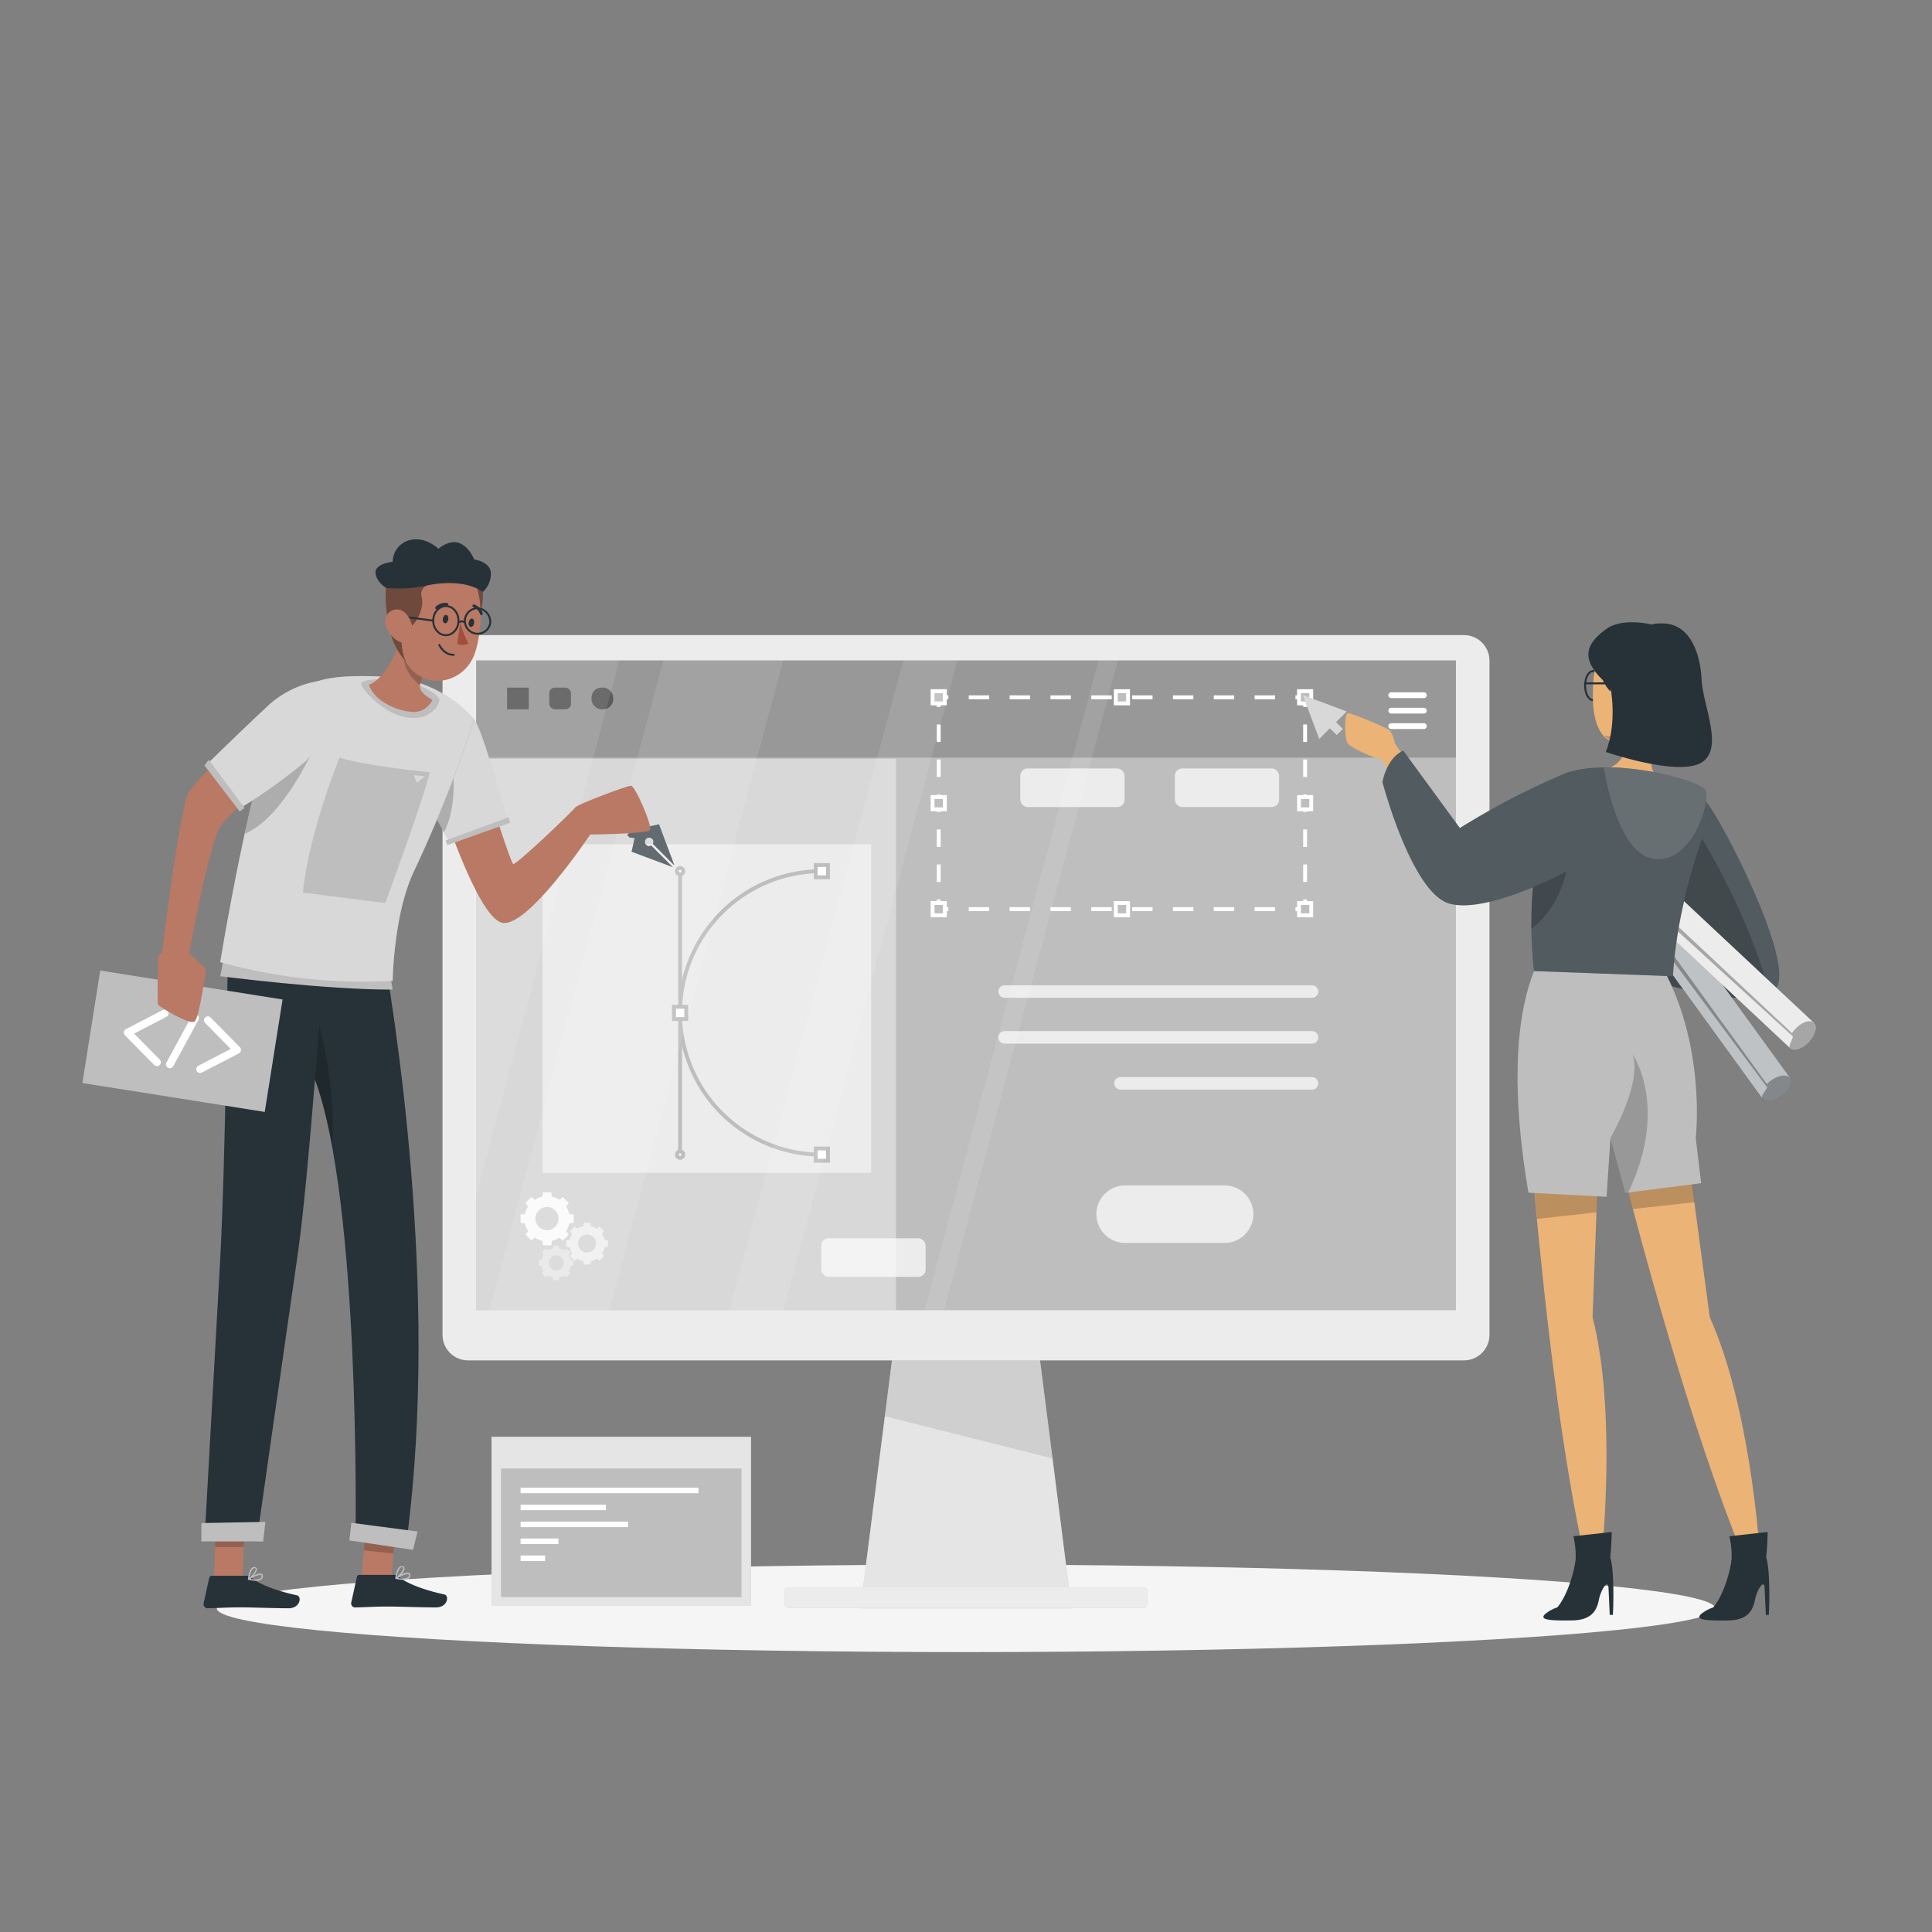 <svg xmlns="http://www.w3.org/2000/svg" viewBox="0 0 500 500"><rect x="0" y="0" width="500" height="500" fill="#808080" stroke="none"/><g id="freepik--Shadow--inject-307"><ellipse id="freepik--path--inject-307" cx="250" cy="416.24" rx="193.89" ry="11.32" style="fill:#f5f5f5"></ellipse></g><g id="freepik--Screen--inject-307"><rect x="127.2" y="371.85" width="67.15" height="43.67" style="fill:#BEBEBE"></rect><rect x="127.2" y="371.85" width="67.15" height="43.67" style="fill:#fff;opacity:0.6;isolation:isolate"></rect><rect x="129.66" y="380.04" width="62.24" height="33.3" style="fill:#BEBEBE"></rect><rect x="134.73" y="385.01" width="46.04" height="1.43" style="fill:#fff"></rect><rect x="134.73" y="389.4" width="22.09" height="1.43" style="fill:#fff"></rect><rect x="134.73" y="393.79" width="27.82" height="1.43" style="fill:#fff"></rect><rect x="134.73" y="398.17" width="9.8" height="1.43" style="fill:#fff"></rect><rect x="134.73" y="402.56" width="6.35" height="1.43" style="fill:#fff"></rect></g><g id="freepik--Device--inject-307"><polygon points="277.33 416.24 222.67 416.24 231.92 343.57 268.08 343.57 277.33 416.24" style="fill:#BEBEBE"></polygon><polygon points="277.33 416.24 222.67 416.24 229 366.52 231.93 343.57 268.07 343.57 272.39 377.43 277.33 416.24" style="fill:#fff;opacity:0.6"></polygon><polygon points="272.39 377.43 229 366.52 231.93 343.57 268.07 343.57 272.39 377.43" style="opacity:0.1;isolation:isolate"></polygon><path d="M378.87,164.38H121.13a6.59,6.59,0,0,0-6.59,6.6V345.46a6.59,6.59,0,0,0,6.59,6.59H378.87a6.59,6.59,0,0,0,6.59-6.59V171A6.59,6.59,0,0,0,378.87,164.38Z" style="fill:#BEBEBE"></path><path d="M378.87,164.38H121.13a6.59,6.59,0,0,0-6.59,6.6V345.46a6.59,6.59,0,0,0,6.59,6.59H378.87a6.59,6.59,0,0,0,6.59-6.59V171A6.59,6.59,0,0,0,378.87,164.38Z" style="fill:#fff;opacity:0.7"></path><rect x="123.22" y="170.84" width="253.57" height="168.25" style="fill:#BEBEBE"></rect><rect x="203.05" y="410.78" width="93.89" height="5.37" rx="1.04" style="fill:#BEBEBE"></rect><rect x="203.05" y="410.78" width="93.89" height="5.37" rx="1.04" style="fill:#fff;opacity:0.7"></rect><rect x="123.22" y="171" width="253.57" height="25.08" style="opacity:0.2;isolation:isolate"></rect><rect x="123.22" y="196.38" width="108.66" height="142.71" style="fill:#fff;opacity:0.4"></rect><polyline points="337.76 232.78 337.76 235.28 335.26 235.28" style="fill:none;stroke:#fff;stroke-miterlimit:10"></polyline><line x1="329.98" y1="235.28" x2="248.08" y2="235.28" style="fill:none;stroke:#fff;stroke-miterlimit:10;stroke-dasharray:5.284,5.284"></line><polyline points="245.44 235.28 242.94 235.28 242.94 232.78" style="fill:none;stroke:#fff;stroke-miterlimit:10"></polyline><line x1="242.94" y1="228.25" x2="242.94" y2="185.22" style="fill:none;stroke:#fff;stroke-miterlimit:10;stroke-dasharray:4.529,4.529"></line><polyline points="242.94 182.96 242.94 180.46 245.44 180.46" style="fill:none;stroke:#fff;stroke-miterlimit:10"></polyline><line x1="250.72" y1="180.46" x2="332.62" y2="180.46" style="fill:none;stroke:#fff;stroke-miterlimit:10;stroke-dasharray:5.284,5.284"></line><polyline points="335.26 180.46 337.76 180.46 337.76 182.96" style="fill:none;stroke:#fff;stroke-miterlimit:10"></polyline><line x1="337.76" y1="187.49" x2="337.76" y2="230.52" style="fill:none;stroke:#fff;stroke-miterlimit:10;stroke-dasharray:4.529,4.529"></line><rect x="336.18" y="178.87" width="3.17" height="3.17" style="fill:#BEBEBE;stroke:#fff;stroke-miterlimit:10"></rect><rect x="336.18" y="233.7" width="3.17" height="3.17" style="fill:#BEBEBE;stroke:#fff;stroke-miterlimit:10"></rect><rect x="241.35" y="178.87" width="3.17" height="3.17" style="fill:#BEBEBE;stroke:#fff;stroke-miterlimit:10"></rect><rect x="241.35" y="233.7" width="3.17" height="3.17" style="fill:#BEBEBE;stroke:#fff;stroke-miterlimit:10"></rect><rect x="288.77" y="178.87" width="3.17" height="3.17" style="fill:#BEBEBE;stroke:#fff;stroke-miterlimit:10"></rect><rect x="288.77" y="233.7" width="3.17" height="3.17" style="fill:#BEBEBE;stroke:#fff;stroke-miterlimit:10"></rect><rect x="336.18" y="206.28" width="3.17" height="3.17" style="fill:#BEBEBE;stroke:#fff;stroke-miterlimit:10"></rect><rect x="241.35" y="206.28" width="3.17" height="3.17" style="fill:#BEBEBE;stroke:#fff;stroke-miterlimit:10"></rect><rect x="304.05" y="198.87" width="26.99" height="9.99" rx="1.89" style="fill:#fff;opacity:0.7"></rect><rect x="264.05" y="198.87" width="26.99" height="9.99" rx="1.89" style="fill:#fff;opacity:0.7"></rect><rect x="212.56" y="320.46" width="26.99" height="9.99" rx="1.89" style="fill:#fff;opacity:0.7"></rect><line x1="360.05" y1="179.92" x2="368.49" y2="179.92" style="fill:none;stroke:#fff;stroke-linecap:round;stroke-linejoin:round;stroke-width:1.5px"></line><line x1="360.05" y1="183.92" x2="368.49" y2="183.92" style="fill:none;stroke:#fff;stroke-linecap:round;stroke-linejoin:round;stroke-width:1.5px"></line><line x1="360.05" y1="187.92" x2="368.49" y2="187.92" style="fill:none;stroke:#fff;stroke-linecap:round;stroke-linejoin:round;stroke-width:1.5px"></line><rect x="140.41" y="218.5" width="85.05" height="85.05" style="fill:#fff;opacity:0.5"></rect><line x1="176.01" y1="225.45" x2="176.01" y2="298.82" style="fill:none;stroke:#BEBEBE;stroke-miterlimit:10"></line><path d="M212.69,298.82h0A36.69,36.69,0,0,1,176,262.13h0a36.68,36.68,0,0,1,36.68-36.68h0" style="fill:none;stroke:#BEBEBE;stroke-miterlimit:10"></path><rect x="211.11" y="223.87" width="3.17" height="3.17" style="fill:#fff;stroke:#BEBEBE;stroke-miterlimit:10"></rect><rect x="211.11" y="297.23" width="3.17" height="3.17" style="fill:#fff;stroke:#BEBEBE;stroke-miterlimit:10"></rect><rect x="174.43" y="260.55" width="3.17" height="3.17" style="fill:#fff;stroke:#BEBEBE;stroke-miterlimit:10"></rect><path d="M176.83,225.45a.82.82,0,1,1-.82-.82A.83.83,0,0,1,176.83,225.45Z" style="fill:#fff;stroke:#BEBEBE;stroke-miterlimit:10"></path><path d="M176.83,298.82A.82.82,0,1,1,176,298,.82.82,0,0,1,176.83,298.82Z" style="fill:#fff;stroke:#BEBEBE;stroke-miterlimit:10"></path><path d="M316.93,321.67H291.18a7.44,7.44,0,0,1-7.44-7.44h0a7.44,7.44,0,0,1,7.44-7.44h25.75a7.44,7.44,0,0,1,7.44,7.44h0A7.44,7.44,0,0,1,316.93,321.67Z" style="fill:#fff;opacity:0.7"></path><path d="M339.55,258.22H260a1.63,1.63,0,0,1-1.63-1.63h0A1.62,1.62,0,0,1,260,255h79.54a1.62,1.62,0,0,1,1.63,1.62h0A1.63,1.63,0,0,1,339.55,258.22Z" style="fill:#fff;opacity:0.7"></path><path d="M339.55,270.09H260a1.62,1.62,0,0,1-1.63-1.62h0a1.63,1.63,0,0,1,1.63-1.63h79.54a1.63,1.63,0,0,1,1.63,1.63h0A1.62,1.62,0,0,1,339.55,270.09Z" style="fill:#fff;opacity:0.7"></path><path d="M339.55,282H290a1.63,1.63,0,0,1-1.63-1.62h0a1.63,1.63,0,0,1,1.63-1.63h49.54a1.63,1.63,0,0,1,1.63,1.63h0A1.63,1.63,0,0,1,339.55,282Z" style="fill:#fff;opacity:0.7"></path><rect x="131.23" y="177.95" width="5.62" height="5.62" style="opacity:0.4;isolation:isolate"></rect><rect x="142.15" y="177.95" width="5.62" height="5.62" rx="1.44" style="opacity:0.4;isolation:isolate"></rect><rect x="153.08" y="177.95" width="5.62" height="5.62" rx="2.57" style="opacity:0.4;isolation:isolate"></rect><path d="M148.45,316.5v-2.19l-1.12-.1a6.18,6.18,0,0,0-.84-2l.72-.87-1.55-1.55-.87.72a6.18,6.18,0,0,0-2-.84l-.1-1.12h-2.19l-.11,1.12a6.22,6.22,0,0,0-2,.84l-.87-.72-1.55,1.55.72.87a5.78,5.78,0,0,0-.84,2l-1.13.1v2.19l1.13.11a5.81,5.81,0,0,0,.84,2l-.72.88,1.55,1.54.87-.72a5.81,5.81,0,0,0,2,.84l.11,1.13h2.19l.1-1.13a5.78,5.78,0,0,0,2-.84l.87.72,1.55-1.54-.72-.88a6,6,0,0,0,.84-2Zm-6.89,1.87a3,3,0,1,1,3-3A3,3,0,0,1,141.56,318.37Z" style="fill:#fff;opacity:0.9"></path><path d="M157.33,322.68V321l-.88-.09a4.61,4.61,0,0,0-.66-1.58l.56-.69-1.21-1.21-.68.57a4.66,4.66,0,0,0-1.59-.66l-.08-.89h-1.72l-.08.89a4.66,4.66,0,0,0-1.59.66l-.68-.57-1.22,1.21.57.69a4.61,4.61,0,0,0-.66,1.58l-.88.09v1.71l.88.09a4.61,4.61,0,0,0,.66,1.58l-.57.69,1.22,1.21.68-.57a4.66,4.66,0,0,0,1.59.66l.08.88h1.72l.08-.88a4.66,4.66,0,0,0,1.59-.66l.68.57,1.21-1.21-.56-.69a4.61,4.61,0,0,0,.66-1.58Zm-5.4,1.47a2.33,2.33,0,1,1,2.32-2.33A2.32,2.32,0,0,1,151.93,324.15Z" style="fill:#fff;opacity:0.6"></path><path d="M148.45,327.55v-1.44l-.74-.07a3.9,3.9,0,0,0-.55-1.33l.48-.57-1-1-.58.47a3.9,3.9,0,0,0-1.33-.55l-.07-.74H143.2l-.07.74a3.9,3.9,0,0,0-1.33.55l-.58-.47-1,1,.48.57a3.9,3.9,0,0,0-.55,1.33l-.75.07v1.44l.75.07a3.87,3.87,0,0,0,.55,1.34l-.48.57,1,1,.58-.48a3.73,3.73,0,0,0,1.33.56l.07.74h1.44l.07-.74a3.73,3.73,0,0,0,1.33-.56l.58.48,1-1-.48-.57a3.87,3.87,0,0,0,.55-1.34Zm-4.53,1.23a1.95,1.95,0,1,1,2-1.95A1.95,1.95,0,0,1,143.92,328.78Z" style="fill:#fff;opacity:0.4"></path><polygon points="337.18 179.89 341.42 191.23 348.51 184.13 337.18 179.89" style="fill:#BEBEBE"></polygon><rect x="343.85" y="185.2" width="2.24" height="4.97" transform="translate(-31.67 298.9) rotate(-45)" style="fill:#BEBEBE"></rect><polygon points="348.51 184.13 337.18 179.89 341.42 191.23 344.18 188.47 345.93 190.23 347.51 188.65 345.76 186.89 348.51 184.13" style="fill:#fff;opacity:0.4"></polygon><path d="M163.46,220.42l10.67,4-5.59-5.59a1.09,1.09,0,0,1-1.31-.17,1.1,1.1,0,0,1,1.56-1.56,1.09,1.09,0,0,1,.17,1.31l5.59,5.59-4-10.67-3.54.78-.13-1.27-.67-.67-3.92,3.92.67.67,1.28.13Z" style="fill:#263238"></path><path d="M163.46,220.42l10.67,4-5.59-5.59a1.09,1.09,0,0,1-1.31-.17,1.1,1.1,0,0,1,1.56-1.56,1.09,1.09,0,0,1,.17,1.31l5.59,5.59-4-10.67-3.54.78-.13-1.27-.67-.67-3.92,3.92.67.67,1.28.13Z" style="fill:#fff;opacity:0.2"></path><g style="opacity:0.1"><polygon points="160.3 170.84 122.72 311.26 122.72 170.84 160.3 170.84" style="fill:#fff"></polygon><polygon points="202.71 170.84 157.68 339.09 126.66 339.09 171.68 170.84 202.71 170.84" style="fill:#fff"></polygon><polygon points="247.81 170.84 202.78 339.09 188.75 339.09 233.78 170.84 247.81 170.84" style="fill:#fff"></polygon><polygon points="289.34 170.84 244.31 339.09 239.29 339.09 284.32 170.84 289.34 170.84" style="fill:#fff"></polygon></g></g><g id="freepik--character-2--inject-307"><path d="M441.9,208c3.55,4.09,21.61,38.88,18.12,47s-32.43-1.24-32.43-1.24l1.73-11.47s11.24.4,12.32-.67-15.21-17.33-15.21-17.33Z" style="fill:#263238"></path><g style="opacity:0.2;isolation:isolate"><path d="M460,255a4.38,4.38,0,0,1-2.11,2.14l0,0-.58.26-.08,0a4.44,4.44,0,0,1-.55.19,12.13,12.13,0,0,1-2.5.52l-.73.07c-.36,0-.72.05-1.09.06l-1,0c-9.7,0-23.81-4.55-23.81-4.55l1.73-11.47s11.24.4,12.32-.67c.26-.26-.51-1.42-1.82-3l0,0c-3.18-3.91-9.55-10.42-12.18-13.08l-1.19-1.2L441.9,208C445.45,212.05,463.51,246.84,460,255Z" style="fill:#fff"></path></g><path d="M457.91,257.11l0,0-.58.26-.08,0a4.44,4.44,0,0,1-.55.19,12.13,12.13,0,0,1-2.5.52l-.73.07c-.36,0-.72.05-1.09.06l-1,0c-9.7,0-23.81-4.55-23.81-4.55l1.73-11.47s12.66,1.07,13.74,0a.13.13,0,0,0,0,0c.2-.42-1.2-1.84-3.27-3.65l0,0c-3.18-3.91-9.55-10.42-12.18-13.08l7.32-7.82,5.57-.6S452.81,237,457.91,257.11Z" style="opacity:0.2;isolation:isolate"></path><path d="M405.41,206.82c-2,1.45-3,3.51-2.2,4.6l52.84,72.85c.79,1.09,3.06.79,5.06-.66s3-3.52,2.2-4.6l-52.84-72.86C409.68,205.07,407.42,205.36,405.41,206.82Z" style="fill:#263238"></path><path d="M410.47,206.15,463.31,279c.79,1.08-.2,3.14-2.2,4.6s-4.27,1.74-5.05.66l-52.84-72.86a2.26,2.26,0,0,1,.19-2.42,5.85,5.85,0,0,1,1-1.31,7.23,7.23,0,0,1,1-.86C407.42,205.37,409.68,205.07,410.47,206.15Z" style="fill:#fff;opacity:0.7"></path><path d="M463.31,279c.79,1.08-.2,3.14-2.2,4.6s-4.27,1.74-5.05.66c-.44-.6.65-1.51,1.29-2.82L403.41,209a5.85,5.85,0,0,1,1-1.31l52.85,72.86a8.55,8.55,0,0,1,1-.87C460.26,278.22,462.52,277.92,463.31,279Z" style="opacity:0.3;isolation:isolate"></path><path d="M398.87,204.8c-1.69,1.8-2.27,4-1.29,4.93l65.7,61.51c1,.92,3.15.2,4.84-1.61s2.27-4,1.29-4.94l-65.7-61.51C402.73,202.27,400.56,203,398.87,204.8Z" style="fill:#BEBEBE"></path><path d="M403.71,203.19l65.7,61.51c1,.91.4,3.12-1.29,4.93s-3.86,2.52-4.84,1.61l-65.7-61.51a2.29,2.29,0,0,1-.27-2.42,6.2,6.2,0,0,1,.74-1.48,8.4,8.4,0,0,1,.82-1C400.56,203,402.73,202.27,403.71,203.19Z" style="fill:#fff;opacity:0.7"></path><path d="M469.41,264.7c1,.91.4,3.12-1.29,4.93s-3.86,2.52-4.84,1.61c-.54-.51.36-1.6.74-3l-66.71-60.91a6.2,6.2,0,0,1,.74-1.48l65.71,61.52a7.69,7.69,0,0,1,.81-1C466.26,264.5,468.43,263.78,469.41,264.7Z" style="opacity:0.3;isolation:isolate"></path><path d="M414.66,401.1l-5,.08c-5.09-23.91-8.69-53.5-10.93-75.82-.35-3.5-.67-6.81-1-9.9-.13-1.47-.26-2.88-.38-4.24-.6-6.71-1-12-1.26-15.32-.18-2.4-.27-3.72-.27-3.72H414l-.17,4.61L413.23,312l-.06,1.74-.38,10.05-.63,17.11C418.37,365,414.66,401.1,414.66,401.1Z" style="fill:#ebb376"></path><path d="M455.26,399.82l-4.93.93c-9.87-24.67-19.14-56.26-25.17-78.33-.93-3.42-1.79-6.62-2.56-9.52,0-.15-.07-.29-.11-.43-1.52-5.76-2.69-10.35-3.42-13.26l-.87-3.53L436,292.6l1,7.5,1.49,11,.29,2.16,1,7.51,2.71,20.14C452.77,363.61,455.26,399.82,455.26,399.82Z" style="fill:#ebb376"></path><path d="M438.54,311.12,422.6,312.9c0-.15-.07-.29-.11-.43-1.52-5.76-2.69-10.35-3.42-13.26l18,.89Z" style="opacity:0.2;isolation:isolate"></path><path d="M413.79,296.79,413.23,312l-.06,1.74-15.4,1.71c-.13-1.47-.26-2.88-.38-4.24-.6-6.71-1-12-1.26-15.32Z" style="opacity:0.2;isolation:isolate"></path><path d="M399.87,417.72A10,10,0,0,1,403,416h0s3.41-3.38,5.06-13.56l4.46-1.17a3.82,3.82,0,0,1,4.06,1.59,2.13,2.13,0,0,1,.28.59,26.13,26.13,0,0,1,.48,3.31,92.15,92.15,0,0,1,.07,11.18h-.81l-.32-7c-.12-2.39-1.95.41-2.47,3s-1.63,5.29-6.85,5.42C400.86,419.45,398.33,419.21,399.87,417.72Z" style="fill:#263238"></path><path d="M416.74,403c.29-2.38.38-6.52.38-6.52l-9.92,1.1s1.2,4.71.21,8.25C412.41,404.46,416.74,403,416.74,403Z" style="fill:#263238"></path><path d="M440.23,417.72a10,10,0,0,1,3.13-1.71h0s3.41-3.38,5.05-13.56l4.47-1.17a3.82,3.82,0,0,1,4.06,1.59,2.13,2.13,0,0,1,.28.59,26.13,26.13,0,0,1,.48,3.31,91.49,91.49,0,0,1,.06,11.18H457l-.32-7c-.12-2.39-1.95.41-2.47,3s-1.63,5.29-6.86,5.42C441.22,419.45,438.69,419.21,440.23,417.72Z" style="fill:#263238"></path><path d="M457.09,403c.3-2.38.39-6.52.39-6.52l-9.92,1.1s1.2,4.71.21,8.25C452.77,404.46,457.09,403,457.09,403Z" style="fill:#263238"></path><path d="M440.26,306.21l-18.87,2.41-.73.09-3.88-14.22-1,15.24-20.22-1.06c-9-52.87,6.39-65.36,6.39-65.36l27.43,5.52c12.42,21.12,9.47,45.66,9.47,45.66Z" style="fill:#BEBEBE"></path><path d="M414.28,177.44c0,2.08-.92,3.76-2,3.76s-2.06-1.68-2.06-3.76.92-3.76,2.06-3.76S414.28,175.36,414.28,177.44Z" style="fill:none;stroke:#263238;stroke-linecap:round;stroke-linejoin:round;stroke-width:0.5px"></path><path d="M427.83,190a1.37,1.37,0,0,1-.24.18,10.87,10.87,0,0,1-3.83,1.87c-4.05.94-6.82.38-8.63-1.45h0c-2.53-2.75-3.16-7.62-2.8-13.5a22.24,22.24,0,0,1,1.28-6.86s0-.09,0-.11.06-.17.1-.25a8,8,0,0,1,5.9-4.89,16.19,16.19,0,0,1,3.47-.39C434.55,164.51,436.61,183.49,427.83,190Z" style="fill:#ebb376"></path><path d="M427.59,190.21a10.6,10.6,0,0,1-3.83,1.71c-4.05.94-6.82.25-8.63-1.61a11.43,11.43,0,0,0,7.27-.6A6,6,0,0,1,427.59,190.21Z" style="opacity:0.2;isolation:isolate"></path><path d="M428.75,200.56c.71,3.26-3.52,4.59-3.52,4.59-6.91-3-8.19-6.63-8.19-6.63,5.77-3,4.1-11.51,4.1-11.51l1.17.58,8.23,1.61s-2.28,4.38-2.58,5.38c0,0,0,0,0,0C426.4,199.83,428.75,200.56,428.75,200.56Z" style="fill:#ebb376"></path><path d="M413.6,170.19s-.63,8,7,11.49c0,0,3.27,8.35,8.08,8.46,6.57.16,12.35-9.17,10.08-18.68C435.79,159.12,417.1,158.12,413.6,170.19Z" style="fill:#263238"></path><path d="M416.72,179.37c0-1.25,1-3.36,3-3.07s3.14,5.27-1.82,6.38C417.15,182.84,416.72,182,416.72,179.37Z" style="fill:#ebb376"></path><path d="M427.59,161.65s-7.66-1.94-11.9,1.15c-4.95,3.6-6.83,7.32-1,13.1,0,0,12.87-4.17,17.15-3.29a45.87,45.87,0,0,1,7.34,2.13C440.11,166.24,431.87,159.91,427.59,161.65Z" style="fill:#263238"></path><path d="M416.72,177.44s2,9.26-1.14,17.16c0,0,18.2,6.31,24.53,2.88s.53-14.94.26-21.58-3.15-16.45-12.78-14.25S416.72,177.44,416.72,177.44Z" style="fill:#263238"></path><line x1="410.17" y1="176.85" x2="417.86" y2="176.85" style="fill:none;stroke:#263238;stroke-linecap:round;stroke-linejoin:round;stroke-width:0.5px"></line><path d="M421.39,308.62l-.73.09-3.88-14.22s8.32-14.21,5.72-21.61C422.87,273.4,431.83,286.69,421.39,308.62Z" style="opacity:0.2;isolation:isolate"></path><path d="M405.81,199.84s9.15-3.26,22.94.72,14.31,9.85,14.31,9.85-8.74,19.81-10.12,42.24L397,251.31S392.71,219.65,405.81,199.84Z" style="fill:#263238"></path><path d="M443.06,210.41s-8.74,19.81-10.12,42.24L397,251.31a96.44,96.44,0,0,1-.66-11,107.22,107.22,0,0,1,1-16.09c1.2-8.3,3.67-17.16,8.47-24.42,0,0,9.15-3.26,22.94.72S443.06,210.41,443.06,210.41Z" style="fill:#fff;opacity:0.2;isolation:isolate"></path><path d="M405.31,225.61s-1.49,9.12-9,14.74a107.22,107.22,0,0,1,1-16.09Z" style="opacity:0.2;isolation:isolate"></path><path d="M365.6,199.21l-4.53-6.72s-.69-2.92-1.57-3.58-9.58-4.37-10.63-4.35-1,6.78,0,7.93,6.54,3.61,8,3.86.74,0,.74,0l4,8Z" style="fill:#ebb376"></path><path d="M405.81,199.84a196.94,196.94,0,0,0-28,14.46l-14.63-20s-3.94,1.22-5.4,8.08c0,0,7.51,28.61,17.27,31.45s30.28-8.27,30.28-8.27S411.27,210.7,405.81,199.84Z" style="fill:#263238"></path><path d="M405.81,199.84a196.94,196.94,0,0,0-28,14.46l-14.63-20s-3.94,1.22-5.4,8.08c0,0,7.51,28.61,17.27,31.45s30.28-8.27,30.28-8.27S411.27,210.7,405.81,199.84Z" style="fill:#fff;opacity:0.2;isolation:isolate"></path><path d="M415.06,198.58s3.19,22.84,13.3,23.76,14.64-16,12.93-18S426.55,198.43,415.06,198.58Z" style="fill:#263238"></path><path d="M415.06,198.58s3.19,22.84,13.3,23.76,14.64-16,12.93-18S426.55,198.43,415.06,198.58Z" style="fill:#fff;opacity:0.3;isolation:isolate"></path></g><g id="freepik--character-1--inject-307"><g id="freepik--group--inject-307"><polygon points="55.36 408.67 62.77 408.67 63.38 391.51 55.97 391.51 55.36 408.67" style="fill:#b97964"></polygon><path d="M63.79,407.81h-9a.63.63,0,0,0-.63.51l-1.46,6.59a1.09,1.09,0,0,0,.84,1.3l.24,0c2.91-.05,5-.23,8.68-.23,2.26,0,9,.24,12.16.24s3.51-3.07,2.24-3.35c-5.71-1.25-10-3-11.83-4.61A1.8,1.8,0,0,0,63.79,407.81Z" style="fill:#263238"></path><path d="M64.3,408.84a.18.18,0,0,1-.13-.15.16.16,0,0,1,.08-.17c.27-.17,2.66-1.64,3.48-1.22a.52.52,0,0,1,.3.49,1,1,0,0,1-.37.94,2.15,2.15,0,0,1-1.42.38A9.16,9.16,0,0,1,64.3,408.84Zm.51-.25a3.6,3.6,0,0,0,2.64-.13.72.72,0,0,0,.23-.63c0-.14-.06-.21-.11-.21a.46.46,0,0,0-.23-.05A7.25,7.25,0,0,0,64.81,408.59Z" style="fill:#BEBEBE"></path><path d="M64.25,408.87a.18.18,0,0,1-.08-.16c0-.1.19-2.23,1-2.93a.9.9,0,0,1,.74-.22.59.59,0,0,1,.57.46c.15.78-1.33,2.41-2.1,2.83h-.08ZM65.44,406a4.16,4.16,0,0,0-.87,2.32c.76-.58,1.7-1.81,1.61-2.29,0,0,0-.18-.26-.18h-.08A.59.59,0,0,0,65.44,406Z" style="fill:#BEBEBE"></path><polygon points="55.97 391.52 63.38 391.52 63.06 400.37 55.65 400.37 55.97 391.52" style="opacity:0.2;isolation:isolate"></polygon><polygon points="93.49 409.22 101.14 410.03 102.57 393.55 94.93 392.74 93.49 409.22" style="fill:#b97964"></polygon><path d="M101.94,407.57H93a.65.65,0,0,0-.63.51l-1.46,6.6A1.08,1.08,0,0,0,91.7,416l.24,0c2.91-.05,5-.23,8.69-.23,2.25,0,9,.23,12.15.23s3.51-3.07,2.24-3.35c-5.71-1.24-10-3-11.83-4.61A1.85,1.85,0,0,0,101.94,407.57Z" style="fill:#263238"></path><path d="M102.45,408.6a.18.18,0,0,1-.13-.15.15.15,0,0,1,.09-.17c.26-.17,2.65-1.64,3.47-1.21a.5.5,0,0,1,.3.48,1.06,1.06,0,0,1-.36.95,2.25,2.25,0,0,1-1.43.37A9.16,9.16,0,0,1,102.45,408.6Zm.51-.24a3.6,3.6,0,0,0,2.64-.14.71.71,0,0,0,.23-.63c0-.14-.06-.2-.11-.2a.36.36,0,0,0-.22-.05A7,7,0,0,0,103,408.36Z" style="fill:#BEBEBE"></path><path d="M102.41,408.64a.19.19,0,0,1-.09-.16c0-.11.19-2.23,1.05-2.93a1,1,0,0,1,.74-.23.58.58,0,0,1,.57.46c.15.79-1.33,2.42-2.1,2.83h-.08Zm1.18-2.88a4.13,4.13,0,0,0-.87,2.31c.76-.57,1.7-1.81,1.61-2.29,0,0,0-.18-.26-.18H104A.65.65,0,0,0,103.59,405.76Z" style="fill:#BEBEBE"></path><polygon points="94.93 392.74 102.57 393.55 101.82 402.05 94.18 401.24 94.93 392.74" style="opacity:0.2;isolation:isolate"></polygon><path d="M59,241.05H98.33c3.73,20.41,15.43,92.62,7,157l-13.31-1.65s1.23-85.41-10.51-117c-1.35,16.9-3,34.88-4.35,44.45-3.42,23.55-10.74,75-10.74,75H52.91s2.77-49.26,4.05-72.4C58.36,301.3,59,246.21,59,241.05Z" style="fill:#263238"></path><polygon points="106.89 401.11 90.42 398.66 90.93 394.1 108.06 396.35 106.89 401.11" style="fill:#BEBEBE"></polygon><polygon points="68.09 398.94 52.11 398.94 52.11 394.17 68.69 393.86 68.09 398.94" style="fill:#BEBEBE"></polygon><path d="M81.55,279.37a106.24,106.24,0,0,1,4.39,17c1.1-15-3.3-31-3.3-31Z" style="opacity:0.2;isolation:isolate"></path><path d="M57.91,247.89l-.9,4.75s27.51,3.56,44.62,3.46l-.6-3.26Z" style="fill:#BEBEBE"></path><path d="M113.74,206.76s9.51,30,16,32,23-22.79,23-22.79,14.83-.14,15.49-1.15-3.85-11.46-4.93-11.47-14,4.85-14.49,5.67-15.32,15-16,14.58-6.32-18.25-6.32-18.25Z" style="fill:#b97964"></path><path d="M154.7,214.35a3.58,3.58,0,0,0,.35-.09l-.17-.11A1.71,1.71,0,0,1,154.7,214.35Z" style="fill:#b97964"></path><path d="M108.34,203.3l1.16,2.13,5.41,10,1.13,2.07,15.19-5.28s-6.32-23.58-8.51-26Z" style="fill:#BEBEBE"></path><path d="M108.34,203.3l1.16,2.13,5.41,10,1.13,2.07,15.19-5.28s-6.32-23.58-8.51-26Z" style="fill:#fff;opacity:0.4;isolation:isolate"></path><path d="M109.5,205.43l5.41,10c3.35-6.57,2.38-15.57,2.38-15.57Z" style="opacity:0.2;isolation:isolate"></path><path d="M122.72,186.23a32.24,32.24,0,0,0-22.88-11.1c-14.88-.7-19.56.78-25,5.64C66.89,187.87,57,249,57,249a138.07,138.07,0,0,0,44.62,4.85s.18-17,5.55-28.41A317.08,317.08,0,0,0,122.72,186.23Z" style="fill:#BEBEBE"></path><path d="M57,249a138.23,138.23,0,0,0,44.62,4.86s0-2.1.29-5.31c.12-1.52.3-3.3.55-5.22s.61-4.11,1-6.29c.24-1.17.52-2.35.82-3.52a46.86,46.86,0,0,1,2.84-8.09c.66-1.4,1.3-2.79,1.92-4.15,1.07-2.38,2.09-4.69,3-6.9,2-4.65,3.7-8.9,5.12-12.62,1-2.67,1.9-5.06,2.63-7.11.81-2.29,1.45-4.17,1.92-5.57.61-1.85.91-2.86.91-2.86a19.58,19.58,0,0,0-1.6-1.77,32.54,32.54,0,0,0-20.78-9.3l-.5,0c-11.34-.53-16.75.2-21.09,2.73a23.93,23.93,0,0,0-3.91,2.92A13.28,13.28,0,0,0,72.12,185a92,92,0,0,0-4.54,13.26l-.66,2.43c-1,3.71-1.94,7.66-2.84,11.66-.26,1.14-.51,2.28-.76,3.41-.37,1.74-.74,3.47-1.09,5.18-.9,4.31-1.71,8.49-2.42,12.25-1,5.4-1.81,9.92-2.29,12.73C57.19,247.9,57,249,57,249Zm43.7-73.3a29.38,29.38,0,0,1,3,.23c4,.54,10.15,3.75,10,5.27s-2.49,5.4-8.47,4.46a14.88,14.88,0,0,1-5.8-2.42c-3.3-2.18-5.7-5.13-5.94-6.09C93.19,176,97.07,175.61,100.71,175.72Z" style="fill:#fff;opacity:0.4;isolation:isolate"></path><path d="M87.88,196.08S80,215.15,78.38,231l21.31,2.72s9.56-25.77,11.54-33.83C111.23,199.87,94.21,198.17,87.88,196.08Z" style="fill:#BEBEBE"></path><polygon points="107.07 200.62 110.03 200.91 107.86 202.59 107.07 200.62" style="fill:#fff;opacity:0.4;isolation:isolate"></polygon><path d="M95.47,177.2c1.61,4.6,7.6,6.7,10.74,7a5.34,5.34,0,0,0,5.7-3.08s-3.59-1.79-3.23-3.8a9.18,9.18,0,0,1,1.48-3.42,18.08,18.08,0,0,1,1.22-1.69l-5.75-12.33C104.35,165.22,100.42,175.48,95.47,177.2Z" style="fill:#b97964"></path><path d="M105.4,165.57c-2.74,6,1.13,10.13,3.28,11.71a9.18,9.18,0,0,1,1.48-3.42Z" style="opacity:0.2;isolation:isolate"></path><path d="M124.68,149.56s1.84,10.16-3.46,14.23-5.84-14.91-5.84-14.91Z" style="fill:#b97964"></path><path d="M124.68,149.56s1.84,10.16-3.46,14.23-5.84-14.91-5.84-14.91Z" style="opacity:0.4;isolation:isolate"></path><path d="M105.73,172.34a9.26,9.26,0,0,0,10.73,3.29,10.32,10.32,0,0,0,5.75-5c.17-.31.32-.65.47-1,2.48-6.31,3-21.71-3.68-21.14-5.52.47-10.92-1.23-13.74,3.54a10,10,0,0,0-1.38,4.46C103.28,163.85,102.58,168.12,105.73,172.34Z" style="fill:#b97964"></path><path d="M114.61,160.13c-.12.58.16,1.11.55,1.17s.77-.39.86-1-.17-1.11-.55-1.16S114.7,159.53,114.61,160.13Z" style="fill:#263238"></path><path d="M121.3,161.08c-.12.58.17,1.11.55,1.17s.77-.39.85-1-.16-1.11-.55-1.17S121.38,160.52,121.3,161.08Z" style="fill:#263238"></path><path d="M119.13,161.07a21.45,21.45,0,0,0,2.11,5.46,3.47,3.47,0,0,1-2.92.13Z" style="fill:#a24e3f"></path><path d="M112.85,157.67a.35.35,0,0,0,.35-.09,2.84,2.84,0,0,1,2.39-.84.36.36,0,0,0,.42-.27.34.34,0,0,0-.27-.41h0a3.51,3.51,0,0,0-3,1,.36.36,0,0,0,0,.5h0A.6.6,0,0,0,112.85,157.67Z" style="fill:#263238"></path><path d="M124.5,159.18a.28.28,0,0,0,.2,0,.33.33,0,0,0,.23-.43h0a3.47,3.47,0,0,0-2.22-2.3.34.34,0,0,0-.43.24h0a.35.35,0,0,0,.24.43h0a2.84,2.84,0,0,1,1.74,1.85A.34.34,0,0,0,124.5,159.18Z" style="fill:#263238"></path><path d="M113.68,166.92s1.23,2.64,3.74,2.54" style="fill:none;stroke:#263238;stroke-linecap:round;stroke-linejoin:round;stroke-width:0.5px"></path><path d="M110.49,148.23l.1,3.26a2.4,2.4,0,0,0-1.49,2.91c.78,2.8-1.15,6.86-3.38,8.34,0,0,0-1.18-1-1s-1.31,6.32.34,9.41c0,0-3.53-3.25-4.58-9.82-1-6.07-.81-9.92,0-12.83Z" style="fill:#b97964"></path><path d="M110.49,148.23l.1,3.26a2.4,2.4,0,0,0-1.49,2.91c.78,2.8-1.15,6.86-3.38,8.34,0,0,0-1.18-1-1s-1.31,6.32.34,9.41c0,0-3.53-3.25-4.58-9.82-1-6.07-.81-9.92,0-12.83Z" style="opacity:0.4;isolation:isolate"></path><path d="M99.92,152.14a33.88,33.88,0,0,0,10.67-.65c10.07-2,14.36,1.7,14.36,1.7a6.33,6.33,0,0,0,2.09-5c-.29-2.9-4.32-3.39-4.32-3.39s-1.21-3.27-3.88-4.26-5.35,1.49-5.35,1.49-3.33-3.22-7.21-2.3a5.82,5.82,0,0,0-4.65,5.66s-4.55.46-4.45,2.8S99.92,152.14,99.92,152.14Z" style="fill:#263238"></path><ellipse cx="115.39" cy="160.62" rx="3.27" ry="3.77" style="fill:none;stroke:#263238;stroke-linecap:round;stroke-linejoin:round;stroke-width:0.5px"></ellipse><path d="M126.88,161.18a3.3,3.3,0,1,1-3.27-3.77A3.55,3.55,0,0,1,126.88,161.18Z" style="fill:none;stroke:#263238;stroke-linecap:round;stroke-linejoin:round;stroke-width:0.5px"></path><path d="M118.65,161.07s1.06-.66,1.69.11" style="fill:none;stroke:#263238;stroke-linecap:round;stroke-linejoin:round;stroke-width:0.5px"></path><path d="M112.12,160.62l-5.73-.77a2.86,2.86,0,0,0-2.11.57l-.25.2" style="fill:none;stroke:#263238;stroke-linecap:round;stroke-linejoin:round;stroke-width:0.5px"></path><path d="M99.86,162a7,7,0,0,0,3.47,4.06c2.19,1.09,3.75-.75,3.53-3.06-.2-2.06-1.57-5.16-4-5.28A3.12,3.12,0,0,0,99.86,162Z" style="fill:#b97964"></path><path d="M63.32,215.79c9.44-3.92,16.9-20.11,16.9-20.11l-5.36-3.24-7.28,5.85-.66,2.43c-1,3.71-1.94,7.66-2.84,11.66C63.82,213.52,63.57,214.66,63.32,215.79Z" style="opacity:0.2;isolation:isolate"></path><polygon points="115.31 217.51 131.59 211.53 132.06 212.91 115.77 218.71 115.31 217.51" style="fill:#BEBEBE"></polygon><rect x="23.32" y="254.74" width="47.78" height="29.47" transform="translate(42.8 -4.07) rotate(9.01)" style="fill:#BEBEBE"></rect><polyline points="42.63 262.26 33.04 267.23 40.62 274.92" style="fill:none;stroke:#fff;stroke-linecap:round;stroke-linejoin:round;stroke-width:2px"></polyline><polyline points="51.79 276.69 61.37 271.72 53.8 264.03" style="fill:none;stroke:#fff;stroke-linecap:round;stroke-linejoin:round;stroke-width:2px"></polyline><line x1="43.96" y1="275.45" x2="50.46" y2="263.5" style="fill:none;stroke:#fff;stroke-linecap:round;stroke-linejoin:round;stroke-width:2px"></line><path d="M69.21,183.38S51.42,201.23,49,204.7s-7.06,41.94-7.06,41.94-1,.34-1.06,1.17-.16,11.63,0,12.13,8.34,5.55,9.55,4.35,2.89-13.43,2.89-13.43L49,246.64s5-28.33,8.17-32.92,16.09-14.41,16.09-14.41Z" style="fill:#b97964"></path><path d="M82.88,176.19c2.59,5.49.62,17.05-4.16,21.13a140,140,0,0,1-16,11.47L54,197.36s9.28-9.06,14.9-14.28A25.39,25.39,0,0,1,82.88,176.19Z" style="fill:#BEBEBE"></path><path d="M82.88,176.19c2.59,5.49.62,17.05-4.16,21.13a140,140,0,0,1-16,11.47L54,197.36s9.28-9.06,14.9-14.28A25.39,25.39,0,0,1,82.88,176.19Z" style="fill:#fff;opacity:0.4;isolation:isolate"></path><polygon points="54 196.63 52.92 198.1 62.03 210.01 63.32 209.09 54 196.63" style="fill:#BEBEBE"></polygon></g></g></svg>